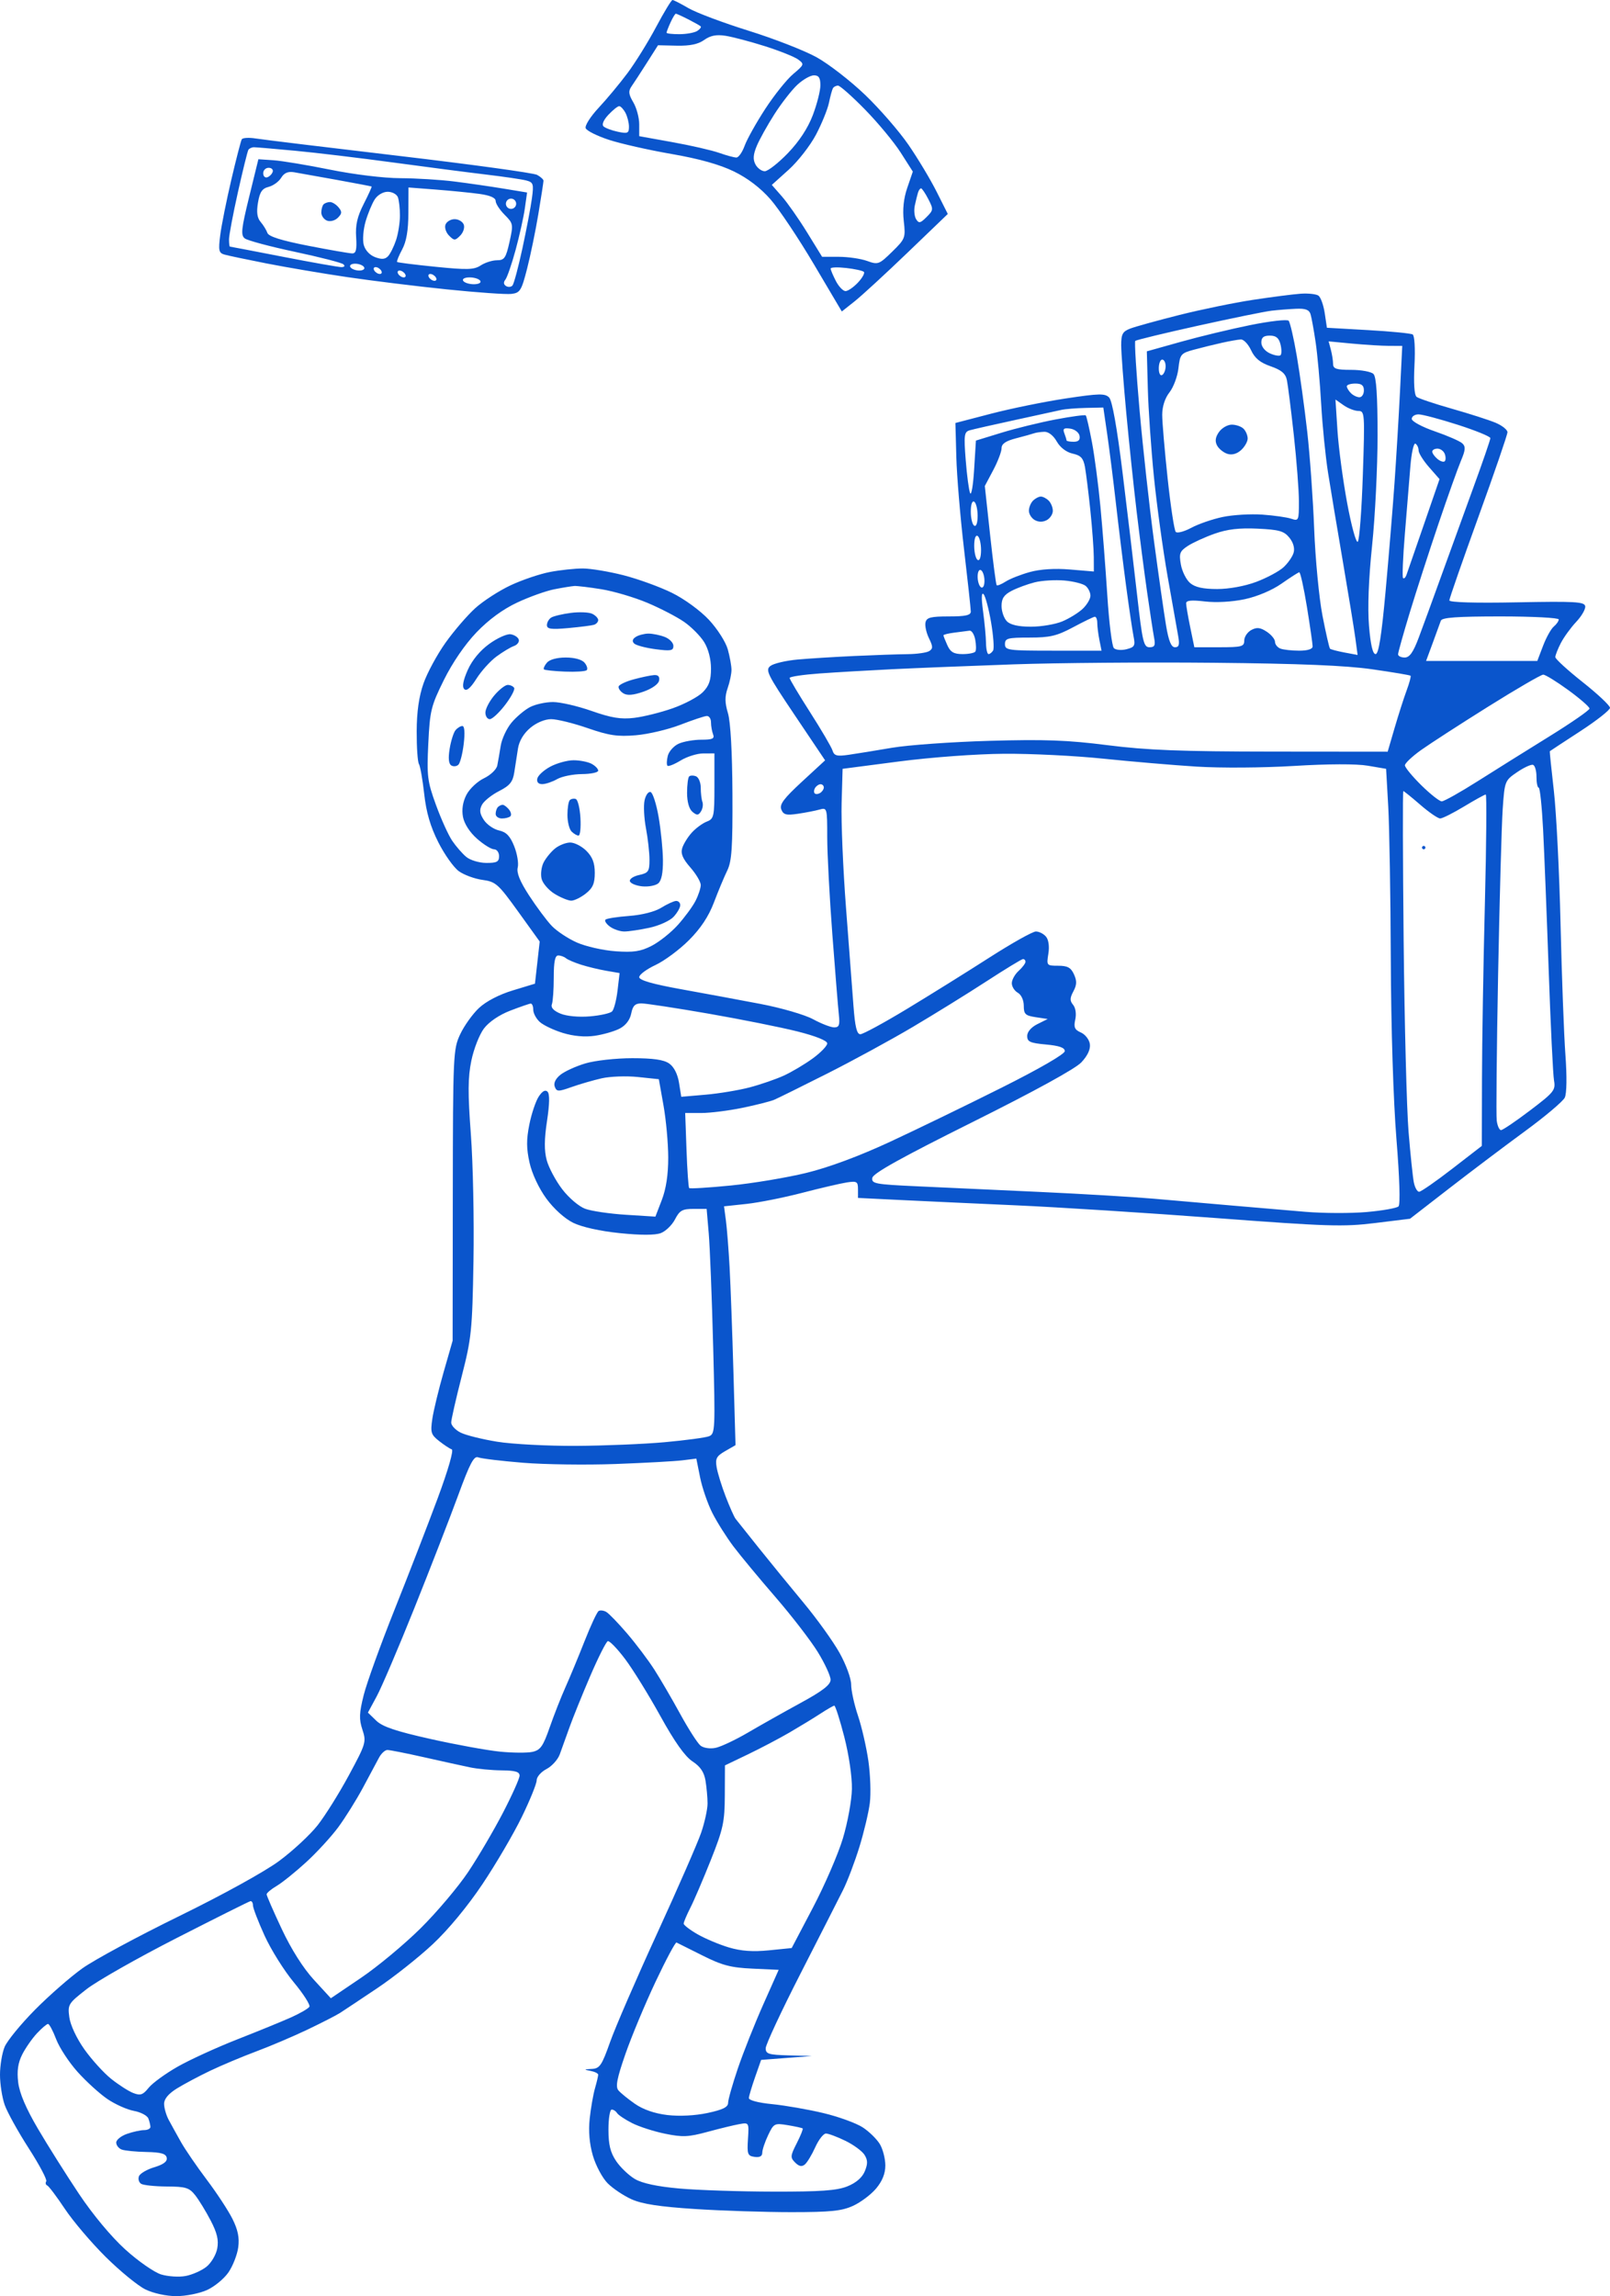 <?xml version="1.0" encoding="UTF-8"?> <svg xmlns="http://www.w3.org/2000/svg" width="1380" height="1968" viewBox="0 0 1380 1968" fill="none"> <path fill-rule="evenodd" clip-rule="evenodd" d="M562.345 23.191C555.562 35.947 544.54 53.711 537.851 62.667C531.165 71.625 520.019 85.015 513.087 92.427C506.155 99.835 501.168 107.687 502.006 109.876C502.844 112.063 511.865 116.569 522.052 119.885C532.24 123.205 556.397 128.656 575.735 132.002C599.245 136.07 616.924 141.025 629.089 146.954C640.888 152.701 651.928 161.137 660.495 170.946C667.759 179.265 684.471 204.275 697.63 226.521L721.556 266.971L732.613 258.198C738.693 253.375 759.129 234.57 778.03 216.409L812.39 183.391L802.829 164.342C797.57 153.866 786.715 135.768 778.704 124.127C770.697 112.486 753.923 93.181 741.429 81.223C728.936 69.268 710.278 54.806 699.965 49.085C689.651 43.368 663.414 33.136 641.659 26.349C619.904 19.56 596.713 10.857 590.127 7.003C583.54 3.152 577.37 0 576.415 0C575.46 0 569.131 10.435 562.345 23.191ZM589.799 16.516C594.955 19.143 599.796 21.858 600.555 22.548C601.313 23.238 599.995 25.029 597.625 26.531C595.254 28.034 588.372 29.282 582.327 29.308C576.286 29.331 571.34 28.753 571.34 28.022C571.34 27.291 572.869 23.329 574.742 19.217C576.611 15.104 578.653 11.741 579.28 11.741C579.907 11.741 584.639 13.889 589.799 16.516ZM655.544 39.561C668.11 43.535 680.949 48.663 684.076 50.952C689.56 54.97 689.411 55.414 679.851 63.471C674.401 68.064 663.63 81.508 655.922 93.339C648.21 105.174 640.261 119.392 638.26 124.937C636.259 130.481 633.074 135.019 631.184 135.019C629.291 135.019 622.635 133.217 616.391 131.013C610.144 128.808 592.181 124.69 576.467 121.861L547.9 116.715V106.507C547.9 100.895 545.621 92.432 542.832 87.704C538.759 80.797 538.457 78.115 541.299 74.043C543.242 71.258 549.149 62.185 554.425 53.884L564.015 38.794L580.145 39.147C591.401 39.393 598.48 37.914 603.584 34.251C608.84 30.476 613.959 29.469 621.797 30.664C627.794 31.58 642.98 35.583 655.544 39.561ZM703.188 73.119C703.188 77.818 700.249 89.377 696.654 98.802C692.411 109.935 684.911 121.338 675.248 131.35C667.064 139.824 658.187 146.76 655.515 146.76C652.842 146.76 649.259 144.148 647.554 140.957C645.268 136.681 645.559 132.504 648.656 125.081C650.964 119.542 657.753 107.337 663.742 97.962C669.728 88.584 678.556 77.237 683.358 72.743C688.16 68.252 694.585 64.574 697.638 64.574C701.814 64.574 703.188 66.691 703.188 73.119ZM741.509 93.959C752.587 105.28 766.322 121.861 772.036 130.807L782.422 147.071L777.696 160.858C774.52 170.121 773.527 179.517 774.664 189.497C776.299 203.841 775.956 204.742 764.682 215.773C753.507 226.703 752.59 227.041 743.272 223.665C737.916 221.728 727.037 220.128 719.094 220.114L704.653 220.09L691.787 199.197C684.709 187.706 675.01 173.846 670.235 168.395L661.55 158.486L676.004 145.469C683.953 138.31 694.497 124.775 699.437 115.392C704.377 106.008 709.373 93.706 710.542 88.056C711.711 82.406 713.249 76.791 713.961 75.581C714.67 74.372 716.63 73.38 718.312 73.38C719.994 73.38 730.433 82.641 741.509 93.959ZM536.078 96.668C537.745 99.791 539.111 105.18 539.111 108.644C539.111 114.203 537.994 114.705 529.588 112.929C524.352 111.822 518.829 109.756 517.321 108.332C515.651 106.756 517.282 102.861 521.496 98.367C525.299 94.311 529.453 90.991 530.728 90.991C532.003 90.991 534.408 93.545 536.078 96.668ZM207.226 119.401C206.456 120.728 202.421 136.34 198.261 154.098C194.1 171.856 189.828 193.183 188.771 201.49C187.089 214.654 187.543 216.8 192.307 218.179C195.313 219.051 211.616 222.482 228.536 225.805C245.456 229.128 276.608 234.405 297.762 237.531C318.916 240.66 357.345 245.392 383.164 248.045C408.98 250.701 433.788 252.445 438.291 251.917C445.777 251.042 446.931 249.199 451.76 230.413C454.667 219.113 459.023 197.979 461.441 183.45C463.861 168.921 465.844 156.088 465.85 154.935C465.856 153.781 463.368 151.5 460.321 149.866C457.274 148.234 404.207 140.943 342.391 133.666C280.578 126.39 225.193 119.662 219.315 118.714C213.438 117.769 207.997 118.077 207.226 119.401ZM253.441 129.257C271.167 130.931 308.743 135.433 336.944 139.264C365.145 143.094 400.835 147.732 416.258 149.566C431.678 151.401 447.321 153.696 451.022 154.665C457.172 156.276 457.594 157.591 455.941 169.939C454.945 177.371 451.282 196.658 447.802 212.802C444.321 228.946 440.483 243.293 439.273 244.687C438.062 246.079 435.575 246.293 433.747 245.16C431.617 243.842 431.411 241.872 433.175 239.691C434.69 237.816 438.631 226.377 441.933 214.27C445.232 202.162 448.801 186.124 449.858 178.628L451.783 164.999L431.722 161.686C420.685 159.863 401.769 157.121 389.683 155.592C377.597 154.063 356.654 152.771 343.141 152.721C329.048 152.669 303.437 149.566 283.077 145.439C263.555 141.486 241.706 137.855 234.525 137.367L221.472 136.487L213.558 168.774C206.843 196.177 206.268 201.554 209.761 204.316C212.023 206.107 231.346 211.285 252.702 215.822C274.059 220.36 292.784 225.171 294.313 226.509C295.963 227.954 295.266 228.946 292.599 228.946C290.124 228.946 267.777 224.992 242.937 220.164C218.097 215.332 197.443 211.37 197.039 211.358C196.635 211.343 196.307 208.523 196.307 205.083C196.307 201.645 199.738 183.485 203.93 164.723C208.12 145.965 212.155 129.624 212.893 128.415C213.628 127.206 215.802 126.214 217.722 126.217C219.641 126.217 235.714 127.587 253.441 129.257ZM233.725 147.312C233.086 149.229 231 151.318 229.087 151.958C227.171 152.598 225.606 151.028 225.606 148.471C225.606 145.918 227.695 143.825 230.244 143.825C232.796 143.825 234.364 145.392 233.725 147.312ZM288.6 154.157C304.715 157.08 318.184 159.646 318.532 159.863C318.878 160.08 315.831 166.796 311.755 174.788C306.221 185.649 304.58 192.846 305.266 203.266C305.957 213.832 305.163 217.208 301.987 217.208C299.681 217.205 282.714 214.261 264.281 210.662C241.267 206.169 230.276 202.72 229.207 199.655C228.348 197.199 225.738 192.963 223.409 190.236C220.4 186.723 219.74 181.897 221.135 173.626C222.667 164.539 224.674 161.571 230.227 160.174C234.144 159.188 238.993 155.686 241 152.387C243.546 148.204 246.869 146.763 251.976 147.617C256.004 148.292 272.485 151.236 288.6 154.157ZM411.01 166.206C420.061 167.447 424.843 169.534 424.843 172.241C424.843 174.518 428.3 179.843 432.525 184.075C439.958 191.522 440.093 192.273 436.709 207.422C433.641 221.153 432.326 223.075 425.994 223.075C422.024 223.075 415.757 225.057 412.068 227.478C406.349 231.232 400.647 231.408 373.349 228.67C355.743 226.903 340.911 225.045 340.39 224.54C339.868 224.035 341.811 219.207 344.708 213.809C348.386 206.955 349.997 197.466 350.053 182.341L350.129 160.682L373.653 162.496C386.592 163.491 403.404 165.161 411.01 166.206ZM795.677 170.623C800.195 179.373 800.125 180.101 794.192 186.033C788.862 191.355 787.57 191.622 785.253 187.876C783.761 185.469 783.254 180.186 784.128 176.136C785.001 172.088 786.222 167.124 786.844 165.105C787.465 163.089 788.64 161.436 789.454 161.436C790.269 161.436 793.07 165.569 795.677 170.623ZM341.026 169.015C342.004 171.568 342.804 178.636 342.804 184.721C342.804 190.806 341.313 200.272 339.49 205.761C337.665 211.246 334.597 217.443 332.672 219.527C330.088 222.321 327.135 222.541 321.418 220.363C316.789 218.602 312.892 214.311 311.738 209.705C310.674 205.464 311.413 196.503 313.373 189.787C315.336 183.074 318.834 174.609 321.149 170.975C323.575 167.171 328.304 164.371 332.303 164.371C336.124 164.371 340.047 166.461 341.026 169.015ZM442.422 174.644C442.422 177.066 440.445 179.047 438.027 179.047C435.61 179.047 433.632 177.066 433.632 174.644C433.632 172.223 435.61 170.242 438.027 170.242C440.445 170.242 442.422 172.223 442.422 174.644ZM277.369 175.135C276.294 176.209 275.415 179.37 275.415 182.159C275.415 184.944 277.627 188.076 280.332 189.115C283.08 190.172 287.164 189.08 289.602 186.641C293.179 183.057 293.285 181.466 290.188 177.726C288.114 175.226 284.82 173.177 282.869 173.177C280.918 173.177 278.442 174.057 277.369 175.135ZM381.866 192.485C380.89 195.029 382.25 199.277 384.887 201.918C389.329 206.365 390.038 206.365 394.479 201.918C397.116 199.277 398.476 195.029 397.5 192.485C396.525 189.937 393.009 187.853 389.683 187.853C386.358 187.853 382.842 189.937 381.866 192.485ZM312.04 228.946C313.036 230.56 311.213 231.881 307.99 231.881C304.767 231.881 301.316 230.56 300.32 228.946C299.324 227.331 301.146 226.011 304.369 226.011C307.592 226.011 311.043 227.331 312.04 228.946ZM326.689 231.881C327.685 233.495 327.182 234.816 325.57 234.816C323.959 234.816 321.826 233.495 320.829 231.881C319.833 230.267 320.337 228.946 321.949 228.946C323.56 228.946 325.693 230.267 326.689 231.881ZM740.457 233.017C741.459 234.018 739.185 238.136 735.405 242.166C731.629 246.196 726.821 249.492 724.726 249.492C722.631 249.492 718.907 245.594 716.449 240.833C713.99 236.069 711.978 231.273 711.978 230.178C711.978 229.081 717.975 228.861 725.306 229.688C732.64 230.516 739.455 232.013 740.457 233.017ZM347.199 234.816C348.195 236.43 347.691 237.751 346.08 237.751C344.468 237.751 342.335 236.43 341.339 234.816C340.343 233.202 340.847 231.881 342.458 231.881C344.07 231.881 346.203 233.202 347.199 234.816ZM373.568 237.751C374.565 239.366 374.061 240.687 372.449 240.687C370.838 240.687 368.705 239.366 367.709 237.751C366.712 236.137 367.216 234.816 368.828 234.816C370.439 234.816 372.572 236.137 373.568 237.751ZM411.658 240.687C412.68 242.345 410.281 243.622 406.144 243.622C402.115 243.622 398.004 242.301 397.008 240.687C395.986 239.028 398.385 237.751 402.522 237.751C406.551 237.751 410.662 239.072 411.658 240.687ZM1114.85 251.741C1108.4 252.195 1089.94 254.57 1073.83 257.021C1057.71 259.472 1029.28 265.325 1010.64 270.03C991.996 274.732 973.206 279.93 968.884 281.577C962.227 284.11 961.023 286.308 961.023 295.912C961.023 302.15 962.986 328.27 965.383 353.953C967.783 379.639 971.797 417.826 974.305 438.813C976.813 459.799 980.85 490.839 983.276 507.79C985.705 524.741 988.386 542.243 989.239 546.681C990.487 553.186 989.713 554.753 985.257 554.753C980.296 554.753 979.201 550.121 974.662 509.991C971.879 485.374 966.265 438.152 962.186 405.058C957.422 366.395 953.315 343.392 950.692 340.706C947.162 337.093 942.14 337.202 913.532 341.517C895.337 344.261 866.606 350.114 849.685 354.522L818.921 362.538L819.712 391.87C820.145 408.002 823.11 443.438 826.304 470.621C829.495 497.801 832.105 521.905 832.105 524.189C832.105 527.332 827.546 528.336 813.275 528.336C797.737 528.336 794.242 529.234 793.284 533.473C792.645 536.296 793.99 542.416 796.275 547.072C799.738 554.128 799.773 555.948 796.489 558.032C794.324 559.408 785.959 560.597 777.901 560.676C769.844 560.755 749.408 561.457 732.487 562.238C715.567 563.016 693.61 564.383 683.692 565.279C673.777 566.171 663.343 568.601 660.504 570.679C655.769 574.146 657.478 577.63 681.289 613.073L707.231 651.688L687.381 669.995C671.776 684.389 667.99 689.476 669.687 693.779C671.48 698.328 673.879 698.957 683.853 697.489C690.46 696.517 698.828 694.891 702.455 693.873C708.925 692.056 709.048 692.493 709.048 717.393C709.048 731.346 711.016 768.814 713.425 800.655C715.833 832.496 718.344 863.501 719.006 869.553C719.994 878.6 719.282 880.56 714.998 880.56C712.13 880.56 704.017 877.426 696.965 873.592C689.877 869.738 669.731 863.874 651.914 860.475C634.187 857.093 603.534 851.411 583.792 847.85C559.292 843.427 547.9 840.143 547.9 837.501C547.9 835.37 554.162 830.7 561.818 827.122C569.474 823.544 582.386 813.961 590.514 805.827C600.599 795.736 607.414 785.442 611.964 773.426C615.632 763.739 620.757 751.461 623.355 746.137C627.238 738.188 628.029 726.365 627.803 679.837C627.633 644.599 626.18 618.699 623.956 611.27C621.255 602.236 621.193 597.011 623.698 589.811C625.518 584.578 627 577.518 626.991 574.128C626.983 570.735 625.556 562.834 623.818 556.567C622.066 550.247 614.876 538.979 607.674 531.263C600.27 523.335 586.634 513.384 575.958 508.119C565.656 503.038 547.01 496.263 534.516 493.064C522.023 489.862 506.26 487.243 499.489 487.243C492.715 487.243 480.075 488.591 471.402 490.24C462.73 491.887 447.553 497.023 437.679 501.652C427.805 506.281 414.163 515.101 407.365 521.254C400.568 527.406 389.109 540.717 381.904 550.837C374.697 560.955 366.2 576.638 363.026 585.687C359.086 596.914 357.222 609.991 357.161 626.847C357.111 640.435 357.975 653.021 359.083 654.817C360.19 656.613 362.227 668.172 363.607 680.506C365.385 696.388 368.913 708.469 375.704 721.916C380.975 732.359 388.886 743.507 393.287 746.686C397.685 749.868 406.797 753.223 413.533 754.141C424.954 755.703 427.022 757.54 444.189 781.398L462.598 806.978L460.567 825.044L458.537 843.107L439.492 848.887C427.808 852.432 416.627 858.25 410.556 863.944C405.115 869.049 397.875 879.166 394.465 886.431C388.461 899.217 388.259 903.634 388.116 1024.39L387.966 1149.13L380.255 1176.02C376.012 1190.81 371.661 1208.78 370.589 1215.95C368.828 1227.72 369.396 1229.6 376.375 1235.1C380.633 1238.46 385.514 1241.67 387.222 1242.24C389.065 1242.85 384.146 1259.93 375.118 1284.26C366.756 1306.8 350.149 1349.68 338.219 1379.54C326.285 1409.41 314.392 1442.33 311.785 1452.7C307.858 1468.32 307.662 1473.44 310.642 1482.48C314.105 1492.99 313.672 1494.45 299.039 1521.56C290.68 1537.05 278.591 1556.37 272.178 1564.5C265.764 1572.63 250.959 1586.36 239.277 1595.01C226.998 1604.11 190.895 1624.03 153.699 1642.23C118.314 1659.54 80.952 1679.69 70.67 1687.01C60.389 1694.33 42.062 1710.35 29.944 1722.61C17.826 1734.87 6.132 1749.17 3.955 1754.38C1.781 1759.6 0 1770.35 0 1778.27C0 1786.19 1.814 1797.82 4.029 1804.11C6.244 1810.4 15.517 1827.13 24.635 1841.29C33.753 1855.45 40.501 1868.19 39.633 1869.6C38.763 1871.01 39.141 1872.6 40.471 1873.14C41.802 1873.68 48.608 1882.71 55.593 1893.2C62.581 1903.7 78.315 1922.22 90.562 1934.36C102.809 1946.49 118.097 1959.02 124.535 1962.19C131.379 1965.55 142.369 1967.97 150.986 1968C159.096 1968.03 170.977 1965.68 177.388 1962.79C183.799 1959.89 192.111 1953.04 195.861 1947.56C199.609 1942.08 203.365 1932.46 204.203 1926.18C205.307 1917.93 203.93 1911.16 199.245 1901.78C195.677 1894.64 185.785 1879.56 177.262 1868.26C168.742 1856.96 158.786 1842.43 155.138 1835.97C151.493 1829.51 146.746 1820.93 144.59 1816.89C142.437 1812.85 140.667 1806.69 140.655 1803.19C140.643 1798.99 144.376 1794.51 151.625 1790.01C157.669 1786.27 170.523 1779.43 180.192 1774.81C189.861 1770.2 207.66 1762.72 219.746 1758.2C231.832 1753.69 251.609 1745.26 263.695 1739.49C275.781 1733.71 288.292 1727.3 291.498 1725.24C294.703 1723.18 308.954 1713.7 323.168 1704.18C337.381 1694.66 358.851 1677.65 370.882 1666.4C384.248 1653.9 400.87 1633.8 413.615 1614.74C425.089 1597.58 440.219 1571.75 447.239 1557.34C454.259 1542.92 460.002 1528.76 460.002 1525.86C460.002 1522.96 463.773 1518.63 468.379 1516.25C472.987 1513.86 478.118 1508.21 479.782 1503.69C481.446 1499.18 485.15 1488.88 488.009 1480.81C490.869 1472.74 498.868 1452.94 505.782 1436.82C512.7 1420.7 519.539 1407.11 520.98 1406.63C522.424 1406.15 529.073 1413.01 535.756 1421.88C542.439 1430.75 556.031 1452.72 565.961 1470.7C578.181 1492.83 587.086 1505.41 593.517 1509.64C600.294 1514.09 603.505 1518.84 604.724 1526.23C605.664 1531.92 606.45 1540.66 606.467 1545.66C606.485 1550.65 604.009 1561.99 600.968 1570.85C597.923 1579.7 580.944 1618.55 563.233 1657.16C545.524 1695.77 527.405 1737.6 522.972 1750.11C515.8 1770.36 514.065 1772.91 507.233 1773.26C500.333 1773.62 500.224 1773.79 506.149 1774.93C509.776 1775.63 512.741 1777.11 512.741 1778.22C512.741 1779.33 511.499 1784.58 509.978 1789.89C508.457 1795.2 506.424 1806.87 505.457 1815.84C504.297 1826.61 505.22 1837.37 508.173 1847.55C510.631 1856.02 516.292 1866.65 520.749 1871.17C525.208 1875.69 534.502 1881.92 541.399 1885.01C550.461 1889.07 565.507 1891.37 595.603 1893.32C618.518 1894.8 655.723 1896.01 678.283 1896.01C711.822 1896.01 721.462 1895.03 731.142 1890.62C737.656 1887.66 746.557 1880.98 750.919 1875.79C756.258 1869.43 758.857 1862.95 758.857 1856.01C758.857 1850.33 756.776 1842.15 754.236 1837.84C751.696 1833.54 745.083 1827.03 739.545 1823.39C734.005 1819.76 718.816 1814.23 705.792 1811.11C692.769 1808 673.009 1804.55 661.884 1803.45C649.851 1802.26 641.75 1800.12 641.887 1798.17C642.01 1796.35 644.425 1788.27 647.252 1780.2L652.391 1765.52L674.128 1763.85L695.863 1762.18L676.086 1761.65C658.773 1761.19 656.309 1760.42 656.309 1755.53C656.309 1752.45 669.704 1723.72 686.08 1691.69C702.452 1659.65 718.898 1627.35 722.622 1619.91C726.349 1612.46 732.619 1595.95 736.557 1583.22C740.495 1570.48 744.547 1553.46 745.561 1545.38C746.574 1537.31 746.024 1521.08 744.336 1509.32C742.648 1497.56 738.634 1480.1 735.414 1470.52C732.191 1460.95 729.557 1448.9 729.557 1443.76C729.557 1438.55 725.11 1426.48 719.525 1416.52C714.008 1406.67 700.155 1387.4 688.74 1373.67C677.328 1359.95 660.065 1338.82 650.375 1326.71C640.686 1314.6 631.741 1303.38 630.496 1301.76C629.25 1300.15 625.433 1291.56 622.011 1282.68C618.588 1273.8 615.111 1262.55 614.281 1257.67C612.998 1250.13 614.097 1248.04 621.606 1243.72L630.44 1238.64L628.667 1176.27C627.692 1141.97 626.2 1101.36 625.357 1086.02C624.51 1070.69 623.092 1052.69 622.207 1046.04L620.595 1033.93L639.778 1031.88C650.328 1030.75 671.878 1026.46 687.665 1022.35C703.454 1018.25 720.656 1014.24 725.895 1013.45C734.491 1012.14 735.417 1012.72 735.417 1019.37V1026.73L771.309 1028.49C791.051 1029.46 836.207 1031.54 871.66 1033.12C907.112 1034.7 983.883 1039.59 1042.26 1043.98C1137.73 1051.17 1151.43 1051.6 1178.5 1048.27L1208.6 1044.57L1242.3 1018.45C1260.83 1004.09 1290.05 982.045 1307.23 969.468C1324.41 956.893 1339.72 943.961 1341.25 940.732C1342.93 937.204 1343.14 922.572 1341.78 904.042C1340.53 887.091 1338.66 836.899 1337.63 792.504C1336.6 748.109 1334.02 696.597 1331.9 678.031C1329.79 659.466 1328.2 644.101 1328.39 643.886C1328.58 643.669 1340.27 635.993 1354.37 626.824C1368.47 617.654 1380 608.585 1380 606.668C1380 604.751 1369.45 594.836 1356.56 584.63C1343.67 574.428 1333.13 564.786 1333.13 563.206C1333.13 561.624 1335.26 556.194 1337.87 551.134C1340.48 546.077 1346.43 537.887 1351.09 532.936C1355.75 527.984 1359.19 521.952 1358.75 519.531C1358.05 515.747 1349.79 515.286 1300.11 516.258C1264.64 516.948 1242.3 516.305 1242.3 514.588C1242.3 513.05 1253.51 480.853 1267.2 443.042C1280.9 405.231 1292.11 372.562 1292.11 370.449C1292.11 368.333 1287.5 364.672 1281.87 362.315C1276.23 359.955 1259.42 354.564 1244.51 350.328C1229.6 346.093 1215.98 341.519 1214.25 340.163C1212.27 338.605 1211.59 328.613 1212.4 313.06C1213.14 298.93 1212.49 287.682 1210.87 286.678C1209.32 285.718 1192.14 284.031 1172.7 282.93L1137.36 280.928L1135.48 268.386C1134.45 261.488 1132.02 254.734 1130.08 253.381C1128.15 252.025 1121.29 251.288 1114.85 251.741ZM1123.33 269.305C1124.19 272.131 1126.16 283.027 1127.71 293.52C1129.26 304.013 1131.39 327.789 1132.45 346.354C1133.5 364.919 1136.14 391.336 1138.31 405.058C1140.47 418.78 1146.2 453.122 1151.03 481.373C1155.86 509.624 1160.68 539.179 1161.74 547.051L1163.66 561.366L1152.44 559.264C1146.27 558.111 1140.67 556.632 1140.01 555.977C1139.35 555.325 1136.44 542.566 1133.54 527.623C1130.64 512.677 1127.44 479.318 1126.44 453.489C1125.44 427.659 1122.75 390.015 1120.47 369.835C1118.19 349.656 1114.18 320.597 1111.56 305.261C1108.94 289.925 1105.78 276.267 1104.55 274.914C1103.32 273.561 1088.65 275.207 1071.95 278.574C1055.26 281.941 1028.41 288.395 1012.3 292.915L982.998 301.134L983.853 333.283C984.325 350.965 986.695 385.084 989.121 409.105C991.547 433.124 996.824 471.429 1000.84 494.226C1004.87 517.021 1008.93 539.965 1009.88 545.214C1011.2 552.566 1010.57 554.753 1007.12 554.753C1003.91 554.753 1001.76 549.546 999.526 536.408C997.812 526.32 993.138 493.627 989.142 463.762C985.143 433.896 979.573 383.399 976.763 351.546C973.953 319.693 972.306 292.98 973.103 292.182C973.9 291.383 998.207 285.498 1027.12 279.105C1056.03 272.713 1084.3 266.948 1089.94 266.293C1095.58 265.642 1105.05 264.896 1110.99 264.638C1118.98 264.288 1122.18 265.501 1123.33 269.305ZM1097.56 295.126C1098.59 299.235 1098.62 303.412 1097.63 304.407C1096.64 305.402 1092.53 304.706 1088.49 302.866C1084.18 300.899 1081.15 297.066 1081.15 293.582C1081.15 289.223 1083.08 287.65 1088.42 287.65C1093.76 287.65 1096.18 289.628 1097.56 295.126ZM1072.36 300.189C1075.55 307.072 1080.14 310.835 1089.11 313.94C1098.33 317.134 1101.86 320.116 1103.03 325.681C1103.9 329.788 1106.57 350.977 1108.97 372.771C1111.36 394.564 1113.34 420.145 1113.35 429.617C1113.38 446.183 1113.13 446.749 1106.79 444.598C1103.16 443.368 1092.03 441.783 1082.05 441.079C1072.07 440.371 1056.8 441.272 1048.12 443.077C1039.43 444.885 1027.32 449.051 1021.2 452.335C1015.08 455.62 1009.05 457.225 1007.79 455.898C1006.53 454.572 1003.4 433.999 1000.84 410.18C998.28 386.361 996.183 361.772 996.183 355.541C996.183 348.423 998.503 341.252 1002.43 336.257C1005.86 331.883 1009.31 322.587 1010.1 315.599C1011.45 303.57 1012.17 302.719 1023.63 299.643C1030.29 297.853 1041.01 295.217 1047.46 293.781C1053.9 292.349 1061.15 291.069 1063.57 290.943C1065.99 290.817 1069.94 294.976 1072.36 300.189ZM1190.62 296.435L1201.93 296.455L1200.01 335.347C1198.95 356.738 1196.83 392.07 1195.3 413.863C1193.77 435.657 1190.31 477.592 1187.62 507.056C1184.14 545.202 1181.68 560.623 1179.08 560.623C1176.63 560.623 1174.78 552.693 1173.43 536.408C1172.15 520.84 1173.1 496.199 1176.1 467.404C1178.67 442.769 1180.77 400.438 1180.77 373.331C1180.77 338.913 1179.71 322.984 1177.25 320.524C1175.32 318.587 1166.75 317.002 1158.21 317.002C1145.39 317.002 1142.67 316.107 1142.64 311.865C1142.62 309.041 1141.75 303.547 1140.71 299.658L1138.82 292.584L1159.06 294.501C1170.2 295.551 1184.4 296.423 1190.62 296.435ZM999.113 313.893C999.113 317.028 997.794 320.407 996.183 321.405C994.521 322.435 993.253 319.966 993.253 315.707C993.253 311.577 994.571 308.196 996.183 308.196C997.794 308.196 999.113 310.759 999.113 313.893ZM1169.05 334.613C1169.05 337.842 1167.34 340.483 1165.24 340.483C1163.15 340.483 1159.85 338.898 1157.92 336.961C1155.98 335.024 1154.4 332.382 1154.4 331.091C1154.4 329.799 1157.7 328.743 1161.72 328.743C1167.1 328.743 1169.05 330.307 1169.05 334.613ZM1164.3 352.224C1169.77 352.224 1169.91 354.17 1168.15 407.007C1167.15 437.137 1165.2 462.919 1163.82 464.302C1162.43 465.699 1158.38 451.003 1154.72 431.24C1151.09 411.671 1147.35 383.684 1146.4 369.046L1144.68 342.432L1151.66 347.328C1155.49 350.02 1161.19 352.224 1164.3 352.224ZM949.043 372.198C950.883 384.799 954.249 411.545 956.529 431.636C958.805 451.727 962.717 483.478 965.222 502.195C967.727 520.91 970.595 540.329 971.597 545.349C973.218 553.459 972.544 554.691 965.541 556.453C961.208 557.542 956.35 557.116 954.741 555.504C953.133 553.893 950.607 533.584 949.125 510.37C947.645 487.158 944.996 452.975 943.241 434.41C941.483 415.845 938.202 390.887 935.946 378.943C933.687 367.003 931.305 356.697 930.648 356.04C929.995 355.382 918.431 356.932 904.953 359.483C891.475 362.034 870.561 367.156 858.475 370.869L836.5 377.617L834.974 402.346C834.136 415.944 832.586 425.091 831.531 422.669C830.479 420.247 828.777 407.485 827.752 394.306C826.076 372.779 826.427 370.188 831.194 368.799C834.112 367.948 851.663 363.971 870.195 359.958C888.727 355.946 906.526 352.057 909.749 351.317C912.972 350.575 922.38 349.817 930.654 349.629L945.7 349.289L949.043 372.198ZM1249.59 364.103C1264.92 369.022 1277.46 374.159 1277.46 375.521C1277.46 376.883 1270.77 396.305 1262.59 418.677C1254.42 441.052 1242.02 475.209 1235.04 494.581C1228.06 513.954 1219.49 537.397 1216 546.681C1211.29 559.191 1208.18 563.559 1204 563.559C1200.89 563.559 1198.35 562.314 1198.35 560.794C1198.35 559.273 1202.89 543.094 1208.43 524.837C1213.98 506.583 1225.01 472.494 1232.93 449.086C1240.86 425.678 1249.54 401.324 1252.22 394.969C1256.17 385.627 1256.39 382.753 1253.36 379.968C1251.31 378.074 1240.72 373.454 1229.85 369.703C1218.91 365.929 1210.07 361.153 1210.07 359.019C1210.07 356.897 1212.69 355.159 1215.89 355.159C1219.1 355.159 1234.26 359.184 1249.59 364.103ZM1044.83 370.29C1041.73 374.722 1041.25 378.174 1043.2 381.832C1044.73 384.702 1048.72 387.919 1052.06 388.979C1055.94 390.214 1060.17 389.061 1063.78 385.788C1066.89 382.97 1069.43 378.494 1069.43 375.838C1069.43 373.182 1067.85 369.424 1065.92 367.487C1063.98 365.55 1059.44 363.965 1055.83 363.965C1052.21 363.965 1047.26 366.812 1044.83 370.29ZM925.316 373.504C925.993 377.059 924.422 378.641 920.218 378.641C916.878 378.641 914.144 378.089 914.144 377.414C914.144 376.739 913.3 373.98 912.266 371.285C910.786 367.42 911.865 366.592 917.364 367.376C921.199 367.922 924.78 370.681 925.316 373.504ZM905.779 378.359C908.738 383.569 913.995 387.59 919.4 388.782C926.388 390.32 928.562 392.651 929.937 400.089C930.889 405.243 932.975 422.009 934.575 437.345C936.174 452.681 937.505 470.765 937.534 477.534L937.584 489.838L917.194 488.124C904.206 487.035 891.712 487.813 882.767 490.275C875.047 492.401 865.721 496.067 862.047 498.427C858.37 500.783 854.877 502.204 854.285 501.582C853.693 500.96 851.165 481.573 848.666 458.502L844.121 416.552L851.3 403.03C855.246 395.592 858.475 387.112 858.475 384.189C858.475 380.387 862.035 377.951 870.927 375.662C877.775 373.898 884.698 371.969 886.31 371.376C887.921 370.783 891.876 370.202 895.099 370.085C898.633 369.956 902.872 373.24 905.779 378.359ZM1215.93 386.049C1215.93 388.321 1219.97 394.788 1224.91 400.42L1233.89 410.664L1220.44 449.687C1213.04 471.15 1206.33 490.551 1205.53 492.8C1204.73 495.048 1203.41 496.234 1202.61 495.43C1201.82 494.628 1202.52 477.598 1204.17 457.586C1205.83 437.574 1207.95 411.618 1208.88 399.904C1209.81 388.189 1211.78 379.351 1213.25 380.264C1214.72 381.177 1215.93 383.78 1215.93 386.049ZM1238.36 389.04C1239.31 391.532 1239.3 394.362 1238.34 395.331C1237.37 396.296 1234.57 395.419 1232.11 393.376C1229.66 391.333 1227.65 388.503 1227.65 387.088C1227.65 385.671 1229.67 384.511 1232.13 384.511C1234.6 384.511 1237.4 386.548 1238.36 389.04ZM885.431 429.126C883.497 431.064 881.915 434.962 881.915 437.785C881.915 440.612 884.188 444.199 886.966 445.757C890.171 447.554 893.922 447.568 897.221 445.798C900.083 444.263 902.424 440.676 902.424 437.829C902.424 434.979 900.842 431.064 898.908 429.126C896.974 427.189 893.942 425.604 892.169 425.604C890.397 425.604 887.364 427.189 885.431 429.126ZM837.965 442.094C837.965 448.196 836.776 451.631 835.035 450.553C833.424 449.555 832.105 444.116 832.105 438.466C832.105 432.364 833.295 428.93 835.035 430.007C836.647 431.005 837.965 436.444 837.965 442.094ZM1105.18 460.83C1108.54 464.983 1109.91 469.861 1108.82 473.709C1107.84 477.117 1103.92 482.758 1100.1 486.245C1096.28 489.732 1085.79 495.345 1076.79 498.72C1067.03 502.374 1053.5 504.855 1043.28 504.855C1031.2 504.855 1024.35 503.337 1020.1 499.718C1016.78 496.894 1013.21 489.741 1012.17 483.824C1010.5 474.367 1011.22 472.447 1018.11 467.927C1022.42 465.1 1032.76 460.377 1041.09 457.431C1052.05 453.562 1062.28 452.364 1078.01 453.11C1096.42 453.982 1100.61 455.173 1105.18 460.83ZM840.895 471.446C840.895 477.548 839.706 480.983 837.965 479.905C836.354 478.907 835.035 473.468 835.035 467.818C835.035 461.716 836.225 458.282 837.965 459.359C839.577 460.357 840.895 465.796 840.895 471.446ZM843.825 497.863C843.825 502.007 842.551 504.411 840.895 503.387C839.284 502.389 837.965 498.271 837.965 494.235C837.965 490.091 839.24 487.687 840.895 488.711C842.507 489.709 843.825 493.827 843.825 497.863ZM1120.24 520.264C1122.92 536.81 1125.11 552.003 1125.11 554.019C1125.1 556.329 1120.85 557.688 1113.62 557.688C1107.31 557.688 1100.06 556.887 1097.51 555.907C1094.96 554.926 1092.87 552.317 1092.87 550.104C1092.87 547.893 1089.66 543.978 1085.74 541.404C1080.2 537.764 1077.27 537.447 1072.56 539.971C1069.23 541.759 1066.5 545.815 1066.5 548.985C1066.5 554.192 1064.42 554.753 1045.11 554.753H1023.72L1020.21 537.7C1018.27 528.319 1016.69 519.061 1016.69 517.127C1016.69 514.591 1021.18 514.139 1032.8 515.506C1042.41 516.636 1056.15 515.859 1066.89 513.578C1077.6 511.3 1090.33 505.923 1098.39 500.27C1105.83 495.051 1112.69 490.648 1113.63 490.481C1114.58 490.314 1117.55 503.719 1120.24 520.264ZM930.569 502.178C932.817 504.045 934.654 507.822 934.654 510.572C934.654 513.323 931.668 518.38 928.02 521.814C924.372 525.248 916.506 530.1 910.534 532.598C904.566 535.099 892.483 537.142 883.684 537.142C873.046 537.142 866.14 535.595 863.078 532.531C860.547 529.992 858.475 524.083 858.475 519.396C858.475 512.918 860.558 509.795 867.171 506.372C871.953 503.895 880.851 500.619 886.948 499.093C893.042 497.566 904.431 496.871 912.257 497.549C920.083 498.227 928.322 500.311 930.569 502.178ZM515.618 505.051C526.061 506.748 543.719 511.972 554.856 516.66C565.993 521.347 580.197 528.718 586.42 533.038C592.644 537.359 600.367 545.158 603.581 550.371C607.156 556.162 609.429 564.982 609.429 573.045C609.429 583.098 607.736 587.935 602.324 593.357C598.416 597.272 586.88 603.422 576.687 607.023C566.494 610.625 551.563 614.341 543.505 615.283C532.108 616.612 524.024 615.297 507.104 609.354C495.138 605.153 480.239 601.716 473.995 601.716C467.752 601.716 458.909 603.651 454.344 606.013C449.782 608.376 442.651 614.361 438.493 619.31C434.336 624.256 430.149 633.22 429.185 639.225C428.224 645.234 426.894 652.853 426.231 656.164C425.566 659.472 420.43 664.377 414.81 667.06C409.194 669.742 402.443 676.112 399.812 681.213C396.674 687.289 395.649 693.826 396.838 700.178C397.946 706.08 402.669 713.401 408.921 718.901C414.567 723.868 421.119 727.93 423.48 727.93C425.842 727.93 427.773 730.572 427.773 733.8C427.773 738.638 425.842 739.659 416.785 739.606C410.744 739.571 403.044 737.258 399.677 734.47C396.311 731.678 390.873 725.435 387.591 720.592C384.313 715.749 378.031 701.88 373.639 689.772C366.326 669.628 365.772 665.172 367.114 637.306C368.473 609.042 369.437 605.118 380.486 582.778C387.805 567.982 398.573 552.261 408.426 541.988C418.871 531.101 431.022 522.196 443.281 516.449C453.632 511.597 467.892 506.487 474.968 505.095C482.047 503.701 489.814 502.427 492.231 502.263C494.649 502.098 505.173 503.352 515.618 505.051ZM849.486 533.355C851.475 544.996 852.258 555.892 851.223 557.571C850.186 559.25 848.428 560.623 847.315 560.623C846.201 560.623 845.229 556.332 845.15 551.084C845.073 545.836 843.934 533.62 842.618 523.933C841.086 512.645 841.238 507.376 843.046 509.257C844.596 510.872 847.494 521.717 849.486 533.355ZM489.301 525.313C482.05 526.252 474.47 528.054 472.454 529.319C470.441 530.585 468.792 533.502 468.792 535.803C468.792 539.158 472.425 539.654 487.104 538.316C497.177 537.397 507.066 536.138 509.079 535.519C511.094 534.899 512.741 533.074 512.741 531.468C512.741 529.86 510.435 527.432 507.614 526.073C504.792 524.714 496.553 524.374 489.301 525.313ZM940.514 533.84C940.514 536.866 941.337 543.47 942.345 548.516L944.176 557.688H902.79C863.995 557.688 861.405 557.336 861.405 552.076C861.405 547.075 863.679 546.464 882.316 546.464C899.919 546.464 905.829 545.076 919.673 537.682C928.718 532.853 937.106 528.774 938.316 528.618C939.526 528.462 940.514 530.814 940.514 533.84ZM1336.06 530.913C1336.06 532.328 1334.15 535.075 1331.82 537.013C1329.48 538.953 1325.35 546.379 1322.63 553.517L1317.68 566.494H1270.02H1222.35L1228.05 551.084C1231.18 542.61 1234.31 534.025 1235 532.005C1235.94 529.264 1248.86 528.336 1286.16 528.336C1313.6 528.336 1336.06 529.496 1336.06 530.913ZM835.888 548.131C836.735 552.563 836.811 557.186 836.058 558.404C835.305 559.625 830.365 560.623 825.077 560.623C817.623 560.623 814.705 558.947 812.068 553.147C810.195 549.035 808.666 545.158 808.666 544.527C808.666 543.899 812.949 542.851 818.188 542.199C823.427 541.55 829.205 540.805 831.03 540.547C832.858 540.288 835.044 543.702 835.888 548.131ZM419.34 551.897C411.397 557.659 404.585 565.942 400.873 574.345C396.92 583.301 395.962 588.634 397.949 590.624C399.935 592.614 403.348 589.705 408.367 581.742C412.472 575.226 420.166 566.685 425.464 562.76C430.764 558.833 437.515 554.765 440.468 553.717C443.421 552.672 445.297 550.165 444.634 548.146C443.972 546.129 440.84 544.092 437.676 543.623C434.511 543.15 426.261 546.875 419.34 551.897ZM544.994 545.871C542.114 547.697 541.613 549.616 543.529 551.516C545.129 553.098 553.359 555.302 561.818 556.417C574.988 558.152 577.2 557.747 577.2 553.591C577.2 550.923 573.819 547.45 569.685 545.874C565.55 544.301 559.289 543.033 555.767 543.056C552.246 543.083 547.399 544.348 544.994 545.871ZM468.733 568.032C466.694 570.492 465.575 573.054 466.243 573.726C466.914 574.395 475.006 575.25 484.227 575.622C493.45 575.998 501.848 575.449 502.891 574.404C503.934 573.359 503.119 570.492 501.08 568.032C498.821 565.308 492.501 563.559 484.907 563.559C477.312 563.559 470.992 565.308 468.733 568.032ZM1176.11 573.629C1193.7 576.145 1208.52 578.637 1209.05 579.165C1209.57 579.696 1208.08 585.314 1205.72 591.657C1203.37 597.997 1198.74 612.43 1195.43 623.73L1189.43 644.277L1090.61 644.189C1012.31 644.118 982.966 642.976 949.303 638.688C915.082 634.329 895.422 633.604 848.22 634.957C815.991 635.882 778.414 638.553 764.717 640.889C751.019 643.226 734.298 645.935 727.559 646.912C717.281 648.398 715.025 647.808 713.58 643.241C712.631 640.244 703.97 625.48 694.336 610.425C684.7 595.373 676.818 582.162 676.818 581.067C676.818 579.972 688.356 578.243 702.455 577.225C716.557 576.203 744.573 574.566 764.717 573.579C784.86 572.596 831.666 570.723 868.73 569.417C905.794 568.114 982.925 567.498 1040.13 568.049C1113.88 568.763 1153.45 570.386 1176.11 573.629ZM543.086 582.288C536.409 584.093 530.628 586.846 530.239 588.402C529.849 589.958 531.651 592.57 534.244 594.208C537.558 596.301 542.665 595.899 551.454 592.846C558.762 590.31 564.358 586.374 564.929 583.371C565.591 579.905 564.173 578.358 560.567 578.619C557.628 578.828 549.764 580.48 543.086 582.288ZM1344.26 591.475C1354.25 598.76 1362.43 605.878 1362.43 607.296C1362.43 608.714 1346.93 619.454 1328 631.165C1309.07 642.877 1281.37 660.194 1266.45 669.649C1251.53 679.103 1237.73 686.837 1235.79 686.837C1233.84 686.837 1225.94 680.612 1218.23 673.006C1210.52 665.398 1204.21 657.726 1204.21 655.959C1204.21 654.192 1210.47 648.277 1218.13 642.818C1225.78 637.358 1251.7 620.595 1275.72 605.564C1299.74 590.533 1320.9 578.235 1322.74 578.235C1324.59 578.235 1334.27 584.193 1344.26 591.475ZM423.638 596.072C419.466 601.038 416.053 607.642 416.053 610.748C416.053 613.853 417.749 616.392 419.821 616.392C421.892 616.392 427.787 610.921 432.918 604.232C438.051 597.542 441.552 590.938 440.697 589.556C439.844 588.173 437.365 587.04 435.185 587.04C433.005 587.04 427.811 591.105 423.638 596.072ZM609.429 619.087C609.429 622.183 610.229 626.806 611.208 629.36C612.649 633.126 610.733 634.003 601.091 634.003C594.548 634.003 585.805 635.55 581.662 637.441C577.519 639.334 573.344 644.018 572.383 647.852C571.422 651.685 571.305 655.492 572.122 656.311C572.94 657.13 578.044 655.093 583.461 651.785C588.882 648.474 597.598 645.762 602.837 645.756L612.359 645.744V673.702C612.359 699.981 611.964 701.812 605.767 704.211C602.14 705.614 596.359 709.873 592.919 713.677C589.479 717.481 585.799 723.457 584.742 726.955C583.335 731.605 585.219 736.057 591.73 743.486C596.628 749.078 600.64 755.855 600.64 758.55C600.64 761.242 598.589 767.42 596.078 772.278C593.57 777.139 586.74 786.414 580.897 792.892C575.055 799.37 564.982 807.374 558.513 810.682C549.046 815.519 542.996 816.423 527.502 815.314C516.913 814.554 502.02 811.172 494.402 807.797C486.788 804.421 477.057 797.949 472.782 793.414C468.505 788.876 459.861 777.265 453.568 767.608C445.639 755.436 442.63 748.042 443.767 743.513C444.667 739.92 443.301 731.722 440.735 725.297C437.239 716.541 433.981 713.151 427.74 711.78C423.161 710.771 417.301 706.714 414.717 702.766C411.145 697.304 410.764 694.184 413.134 689.752C414.846 686.544 421.417 681.278 427.737 678.049C437.014 673.309 439.53 670.2 440.823 661.897C441.701 656.241 443.125 647.071 443.987 641.518C444.974 635.142 448.836 628.656 454.467 623.906C459.835 619.383 466.993 616.392 472.46 616.392C477.45 616.392 491.522 619.853 503.731 624.082C522.011 630.414 529.286 631.491 544.979 630.185C555.457 629.31 572.597 625.283 583.069 621.232C593.537 617.179 603.754 613.774 605.767 613.663C607.783 613.548 609.429 615.99 609.429 619.087ZM390.375 625.932C388.746 627.951 386.513 635.078 385.414 641.773C384.09 649.818 384.562 654.659 386.803 656.047C388.667 657.203 391.432 656.907 392.947 655.389C394.459 653.875 396.507 645.8 397.494 637.446C398.62 627.933 398.177 622.263 396.311 622.263C394.67 622.263 392.001 623.915 390.375 625.932ZM945.615 650.244C969.397 652.718 1005.34 655.78 1025.48 657.048C1046.08 658.345 1082.77 658.093 1109.32 656.472C1138.33 654.703 1162.62 654.626 1172.32 656.273L1188.09 658.953L1189.92 691.24C1190.92 708.998 1191.91 768.001 1192.12 822.358C1192.34 881.18 1194.29 943.482 1196.95 976.248C1199.63 1009.36 1200.34 1032.37 1198.74 1033.98C1197.27 1035.45 1185.04 1037.62 1171.57 1038.81C1158.1 1039.99 1134.55 1039.92 1119.24 1038.66C1103.93 1037.39 1075.58 1034.97 1056.25 1033.28C1036.91 1031.59 1006.58 1028.95 988.858 1027.4C971.132 1025.86 926.963 1023.23 890.704 1021.57C854.446 1019.91 807.236 1017.74 785.795 1016.75C750.002 1015.11 746.885 1014.52 747.705 1009.52C748.347 1005.63 772.66 992.098 833.57 961.742C886.62 935.302 921.659 916.079 926.842 910.567C932.248 904.82 934.803 899.325 934.167 894.82C933.628 891.013 930.188 886.581 926.523 884.969C921.114 882.592 920.197 880.496 921.653 873.842C922.705 869.046 921.946 863.827 919.822 861.261C916.927 857.766 916.971 855.417 920.045 849.664C923.022 844.094 923.136 840.777 920.549 835.091C917.912 829.294 915.041 827.727 907.065 827.727C897.127 827.727 896.966 827.53 898.592 817.477C899.603 811.246 898.815 805.496 896.585 802.801C894.566 800.368 890.658 798.375 887.898 798.375C885.138 798.375 867.168 808.454 847.968 820.773C828.771 833.092 796.967 852.905 777.298 864.801C757.626 876.698 739.692 886.431 737.445 886.431C734.424 886.431 732.886 880.105 731.547 862.215C730.548 848.895 727.664 810.923 725.133 777.828C722.604 744.734 720.917 704.448 721.383 688.305L722.232 658.953L770.577 652.654C798.188 649.055 836.814 646.223 860.646 646.05C883.593 645.882 921.829 647.77 945.615 650.244ZM471.675 657.095C466.061 660.106 461.042 664.729 460.521 667.368C459.917 670.421 461.511 672.123 464.915 672.058C467.854 672 473.553 670.065 477.582 667.758C481.61 665.451 491.168 663.517 498.824 663.458C506.48 663.402 512.741 662.082 512.741 660.523C512.741 658.967 510.192 656.326 507.074 654.653C503.957 652.982 497.013 651.615 491.645 651.615C486.278 651.615 477.292 654.08 471.675 657.095ZM1316.98 665.836C1316.97 670.928 1317.82 675.096 1318.89 675.096C1319.95 675.096 1321.64 691.275 1322.66 711.052C1323.67 730.83 1325.83 785.313 1327.47 832.13C1329.1 878.946 1331.15 921.242 1332.02 926.121C1333.48 934.351 1332 936.197 1311.41 951.804C1299.2 961.049 1288.04 968.616 1286.6 968.616C1285.16 968.616 1283.5 964.983 1282.92 960.545C1282.33 956.107 1282.86 899.639 1284.1 835.065C1285.34 770.49 1287.11 706.726 1288.03 693.365C1289.69 669.408 1289.87 668.971 1300.4 661.8C1306.27 657.799 1312.41 654.987 1314.05 655.551C1315.68 656.114 1317 660.743 1316.98 665.836ZM590.672 665.516C589.708 666.479 588.92 672.83 588.92 679.628C588.92 687.301 590.672 693.444 593.537 695.828C597.364 699.009 598.615 698.948 600.833 695.455C602.304 693.136 602.863 689.482 602.072 687.33C601.284 685.182 600.64 679.707 600.64 675.17C600.64 670.632 598.791 666.208 596.532 665.34C594.273 664.471 591.636 664.55 590.672 665.516ZM706.118 674.923C706.118 676.444 704.711 678.557 702.991 679.619C701.274 680.685 699.165 680.849 698.304 679.989C697.445 679.126 697.609 677.013 698.673 675.293C699.733 673.57 701.843 672.161 703.361 672.161C704.878 672.161 706.118 673.403 706.118 674.923ZM552.495 685.948C551.504 690.474 552.043 701.29 553.693 709.984C555.343 718.681 556.69 730.795 556.69 736.903C556.69 746.9 555.797 748.206 547.745 749.979C542.826 751.059 539.301 753.478 539.913 755.348C540.526 757.217 545.296 759.169 550.514 759.683C555.732 760.197 561.894 759.046 564.206 757.123C566.995 754.805 568.349 748.062 568.231 737.111C568.132 728.024 566.47 711.452 564.54 700.28C562.609 689.109 559.515 679.464 557.663 678.845C555.808 678.225 553.485 681.422 552.495 685.948ZM1217.39 689.772C1224.84 696.23 1232.5 701.51 1234.42 701.504C1236.34 701.501 1245.55 696.878 1254.9 691.231C1264.24 685.587 1272.61 680.967 1273.5 680.967C1274.39 680.967 1274.05 722.905 1272.76 774.159C1271.46 825.414 1270.34 893.179 1270.27 924.744L1270.13 982.136L1244.71 1001.79C1230.73 1012.6 1217.98 1021.45 1216.38 1021.45C1214.77 1021.45 1212.74 1017.82 1211.85 1013.38C1210.97 1008.94 1208.93 989.456 1207.34 970.084C1205.74 950.712 1203.84 877.076 1203.12 806.447C1202.4 735.82 1202.27 678.031 1202.83 678.031C1203.39 678.031 1209.95 683.315 1217.39 689.772ZM488.387 685.798C487.277 686.908 486.371 692.614 486.371 698.481C486.371 704.346 487.954 710.73 489.887 712.667C491.821 714.604 494.528 716.189 495.9 716.189C497.274 716.189 498 709.359 497.511 701.011C497.025 692.661 495.226 685.37 493.515 684.806C491.801 684.242 489.495 684.688 488.387 685.798ZM426.797 691.73C425.722 692.804 424.843 695.446 424.843 697.6C424.843 699.752 427.26 701.513 430.213 701.513C433.169 701.513 436.454 700.644 437.515 699.582C438.575 698.519 437.972 695.878 436.179 693.711C434.383 691.545 431.977 689.772 430.831 689.772C429.686 689.772 427.869 690.653 426.797 691.73ZM475.727 727.261C472.29 730.052 467.892 735.426 465.956 739.21C464.019 742.993 463.24 749.307 464.227 753.243C465.211 757.179 470.268 762.994 475.463 766.167C480.658 769.34 487.037 771.94 489.638 771.946C492.24 771.952 497.845 769.219 502.091 765.873C508.118 761.127 509.811 757.232 509.811 748.13C509.811 739.662 507.842 734.496 502.618 729.265C498.663 725.303 492.401 722.089 488.701 722.124C485.003 722.159 479.164 724.472 475.727 727.261ZM1218.86 726.462C1218.86 727.269 1219.52 727.93 1220.32 727.93C1221.13 727.93 1221.79 727.269 1221.79 726.462C1221.79 725.655 1221.13 724.995 1220.32 724.995C1219.52 724.995 1218.86 725.655 1218.86 726.462ZM566.681 778.069C561.293 781.415 550.162 784.242 539.201 785.052C529.067 785.8 519.96 787.23 518.961 788.231C517.962 789.232 519.703 791.923 522.829 794.213C525.952 796.502 531.49 798.375 535.132 798.375C538.774 798.375 548.472 796.931 556.687 795.167C564.9 793.403 574.194 789.19 577.341 785.806C580.487 782.425 583.06 777.925 583.06 775.806C583.06 773.69 581.413 772.067 579.397 772.202C577.385 772.334 571.659 774.975 566.681 778.069ZM485.053 821.258C486.582 822.543 492.451 825.059 498.091 826.849C503.731 828.64 513.462 830.982 519.717 832.056L531.088 834.008L529.319 848.986C528.343 857.226 526.239 865.277 524.642 866.877C523.046 868.476 514.446 870.393 505.533 871.132C496.005 871.925 485.642 870.948 480.374 868.761C474.535 866.339 471.98 863.574 473.034 860.821C473.925 858.499 474.652 848.12 474.652 837.759C474.652 824.26 475.73 818.921 478.461 818.921C480.556 818.921 483.524 819.972 485.053 821.258ZM878.985 824.337C878.985 825.701 876.348 829.209 873.125 832.13C869.902 835.05 867.265 839.814 867.265 842.711C867.265 845.611 869.574 849.28 872.392 850.868C875.378 852.553 877.52 857.208 877.52 862.022C877.52 869.216 878.847 870.487 887.774 871.831L898.029 873.372L889.239 877.74C883.886 880.399 880.45 884.388 880.45 887.937C880.45 892.871 882.931 893.995 896.564 895.236C907.915 896.27 912.679 897.946 912.679 900.907C912.679 903.426 890.951 915.997 858.475 932.267C828.663 947.201 785.61 968.082 762.803 978.669C736.293 990.977 710.395 1000.59 691.02 1005.31C674.345 1009.37 645.213 1014.23 626.282 1016.1C607.349 1017.97 591.343 1018.95 590.71 1018.27C590.08 1017.6 589.055 1002.85 588.433 985.494L587.305 953.94H601.105C608.697 953.94 624.551 951.95 636.341 949.52C648.128 947.09 660.41 943.975 663.633 942.596C666.856 941.219 687.293 931.113 709.048 920.142C730.802 909.167 763.764 891.212 782.296 880.238C800.828 869.266 829.176 851.719 845.29 841.246C861.405 830.773 875.577 822.126 876.787 822.029C877.997 821.936 878.985 822.972 878.985 824.337ZM457.072 865.429C457.072 868.409 459.583 873.123 462.654 875.905C465.724 878.691 474.625 882.926 482.431 885.321C491.543 888.116 501.335 888.99 509.773 887.769C517.004 886.721 526.606 883.953 531.112 881.617C536.298 878.931 539.943 874.185 541.041 868.693C542.38 861.975 544.358 860.014 549.796 860.014C553.658 860.014 579.532 863.965 607.296 868.793C635.058 873.622 669.312 880.472 683.411 884.018C699.27 888.007 709.048 891.928 709.048 894.3C709.048 896.41 703.443 902.213 696.595 907.197C689.748 912.184 678.623 918.791 671.875 921.882C665.128 924.973 651.943 929.517 642.576 931.982C633.209 934.445 616.183 937.268 604.738 938.258L583.936 940.051L582.023 928.078C580.821 920.555 577.692 914.406 573.608 911.541C568.952 908.272 559.957 906.977 541.92 906.977C527.994 906.977 510.078 908.958 501.845 911.406C493.655 913.843 483.966 918.26 480.315 921.222C476.137 924.612 474.353 928.381 475.504 931.383C477.169 935.73 478.452 935.76 489.908 931.7C496.826 929.247 508.419 925.886 515.671 924.227C522.923 922.569 536.925 922.058 546.787 923.091L564.718 924.973L568.724 947.53C570.93 959.934 572.749 979.99 572.77 992.098C572.793 1006.7 570.947 1018.93 567.288 1028.44L561.771 1042.77L536.523 1041.18C522.638 1040.31 506.94 1038 501.639 1036.06C496.251 1034.09 487.529 1026.67 481.859 1019.23C476.284 1011.91 470.327 1000.74 468.622 994.402C466.407 986.157 466.477 976.574 468.874 960.735C471.092 946.083 471.241 937.609 469.316 935.681C467.391 933.752 464.831 935.176 461.748 939.893C459.184 943.811 455.569 954.583 453.717 963.832C451.133 976.712 451.174 984.364 453.89 996.521C455.997 1005.94 461.827 1018.42 468.241 1027.21C474.687 1036.05 483.992 1044.45 491.306 1048.05C498.786 1051.72 514.355 1055.18 531.223 1056.91C549.207 1058.75 561.525 1058.74 566.435 1056.87C570.59 1055.28 576.063 1049.97 578.6 1045.06C582.521 1037.46 584.888 1036.13 594.451 1036.13H605.691L607.507 1057.41C608.506 1069.11 610.206 1112.48 611.281 1153.78C613.153 1225.67 613.001 1228.97 607.706 1231.01C604.662 1232.18 587.654 1234.46 569.91 1236.08C552.163 1237.7 517.868 1239.12 493.696 1239.25C469.524 1239.37 439.199 1237.78 426.308 1235.71C413.416 1233.63 399.241 1230.11 394.811 1227.88C390.381 1225.65 386.753 1221.77 386.753 1219.26C386.753 1216.75 390.797 1198.92 395.742 1179.64C404.145 1146.86 404.802 1140.45 405.836 1080.82C406.443 1045.74 405.438 996.88 403.598 972.233C400.949 936.734 401.034 923.614 404.002 909.126C406.065 899.064 410.934 886.636 414.822 881.503C419.123 875.829 427.925 869.85 437.286 866.245C445.751 862.987 453.667 860.252 454.875 860.167C456.082 860.082 457.072 862.45 457.072 865.429ZM448.282 1253.72C466.814 1255.22 502.413 1255.71 527.391 1254.79C552.369 1253.87 578.217 1252.46 584.83 1251.64L596.854 1250.16L600.083 1266.26C601.855 1275.12 606.579 1288.83 610.572 1296.72C614.569 1304.62 622.734 1317.57 628.723 1325.5C634.712 1333.43 650.95 1353.01 664.808 1369.01C678.664 1385.02 694.946 1406.15 700.987 1415.98C707.032 1425.8 711.951 1436.49 711.922 1439.72C711.884 1444.05 705.183 1449.24 686.288 1459.55C672.215 1467.22 651.919 1478.65 641.181 1484.94C630.446 1491.23 617.92 1497.14 613.347 1498.08C608.621 1499.05 603.063 1498.22 600.464 1496.17C597.95 1494.18 590.118 1481.98 583.057 1469.07C575.999 1456.15 565.981 1438.98 560.801 1430.91C555.621 1422.84 545.164 1408.97 537.564 1400.09C529.96 1391.21 521.918 1382.88 519.685 1381.59C517.452 1380.29 514.496 1379.93 513.119 1380.78C511.742 1381.63 506.31 1393.26 501.053 1406.62C495.794 1419.98 488.425 1437.74 484.678 1446.1C480.931 1454.45 474.851 1469.93 471.168 1480.5C465.501 1496.77 463.228 1500 456.375 1501.51C451.924 1502.49 439.381 1502.4 428.505 1501.31C417.626 1500.23 390.928 1495.36 369.174 1490.5C339.408 1483.86 327.855 1479.96 322.491 1474.77L315.362 1467.86L322.957 1453.79C327.135 1446.05 341.667 1411.98 355.25 1378.08C368.837 1344.18 385.657 1300.86 392.637 1281.83C402.815 1254.04 406.234 1247.58 409.953 1249.1C412.502 1250.13 429.75 1252.21 448.282 1253.72ZM723.651 1488.58C727.659 1504.17 730.413 1522.95 730.211 1533.34C730.017 1543.19 726.525 1562.28 722.452 1575.75C718.38 1589.23 706.844 1615.87 696.821 1634.95L678.594 1669.65L659.124 1671.61C645.333 1673 635.321 1672.28 624.794 1669.15C616.622 1666.72 604.557 1661.65 597.985 1657.89C591.413 1654.13 586.025 1650.01 586.013 1648.73C585.999 1647.46 588.58 1641.33 591.744 1635.11C594.909 1628.9 602.819 1610.43 609.324 1594.08C619.898 1567.49 621.161 1561.64 621.266 1538.72L621.383 1513.1L641.044 1503.67C651.858 1498.48 667.955 1490.02 676.818 1484.86C685.681 1479.69 697.548 1472.46 703.188 1468.77C708.828 1465.09 714.184 1462 715.092 1461.9C715.997 1461.81 719.847 1473.81 723.651 1488.58ZM363.451 1506.12C378.684 1509.54 396.422 1513.45 402.868 1514.79C409.314 1516.14 421.511 1517.3 429.97 1517.37C441.59 1517.47 445.352 1518.57 445.352 1521.88C445.352 1524.28 438.942 1538.6 431.11 1553.69C423.275 1568.78 409.888 1591.58 401.362 1604.35C392.836 1617.12 374.524 1638.82 360.668 1652.57C346.815 1666.31 323.803 1685.47 309.531 1695.13L283.581 1712.69L269.031 1696.84C259.907 1686.91 249.637 1670.69 241.507 1653.37C234.372 1638.18 228.536 1624.79 228.536 1623.62C228.536 1622.45 232.421 1619.2 237.171 1616.39C241.92 1613.58 253.3 1604.42 262.459 1596.03C271.618 1587.64 284.009 1574.14 289.992 1566.02C295.975 1557.9 305.482 1542.67 311.117 1532.18C316.754 1521.68 322.939 1510.12 324.861 1506.49C326.786 1502.86 330.024 1499.89 332.057 1499.89C334.09 1499.89 348.219 1502.69 363.451 1506.12ZM216.816 1633.07C216.816 1635.29 221.287 1646.94 226.755 1658.96C232.219 1670.97 243.493 1688.99 251.803 1698.99C260.115 1709 266.136 1718.45 265.184 1719.99C264.232 1721.53 257.244 1725.59 249.658 1729C242.069 1732.41 221.358 1740.89 203.631 1747.83C185.905 1754.78 162.832 1765.33 152.357 1771.28C141.883 1777.23 130.664 1785.39 127.426 1789.42C122.487 1795.56 120.365 1796.28 114.242 1793.92C110.228 1792.37 101.699 1786.9 95.285 1781.77C88.874 1776.64 78.526 1765.23 72.288 1756.42C65.684 1747.1 60.313 1735.65 59.422 1729.01C57.952 1718.03 58.496 1717.14 74.233 1704.88C83.216 1697.87 117.986 1678.14 151.496 1661.03C185.006 1643.92 213.412 1629.72 214.619 1629.48C215.826 1629.24 216.816 1630.85 216.816 1633.07ZM602.04 1676C618.963 1684.5 626.359 1686.45 644.958 1687.3L667.431 1688.33L654.176 1718.12C646.886 1734.51 637.132 1759.06 632.5 1772.68C627.867 1786.3 624.079 1799.66 624.079 1802.36C624.079 1806 619.505 1808.25 606.491 1811.02C595.77 1813.3 582.327 1813.99 572.064 1812.78C561.208 1811.5 551.346 1808.1 544.305 1803.22C538.296 1799.05 531.871 1793.81 530.022 1791.58C527.432 1788.45 528.824 1781.31 536.104 1760.38C541.296 1745.45 552.884 1717.68 561.853 1698.66C570.821 1679.65 578.932 1664.46 579.878 1664.91C580.821 1665.36 590.795 1670.35 602.04 1676ZM48.157 1747.83C50.908 1755.05 59.17 1767.65 66.516 1775.83C73.858 1784.02 85.302 1794.43 91.942 1798.98C98.581 1803.52 108.83 1808.13 114.716 1809.21C120.605 1810.29 126.208 1813.23 127.169 1815.74C128.133 1818.25 128.918 1821.52 128.918 1823C128.918 1824.48 126.477 1825.7 123.494 1825.7C120.512 1825.7 113.919 1827.15 108.845 1828.92C103.77 1830.69 99.618 1834.03 99.618 1836.35C99.618 1838.66 101.713 1841.36 104.274 1842.34C106.835 1843.33 116.372 1844.28 125.466 1844.45C138.03 1844.7 142.22 1845.89 142.902 1849.41C143.521 1852.59 140.186 1855.13 132.27 1857.51C125.926 1859.41 119.996 1862.9 119.094 1865.25C118.191 1867.61 119.044 1870.52 120.989 1871.73C122.932 1872.94 132.838 1873.97 143.002 1874.03C159.149 1874.11 162.211 1875.05 167.277 1881.46C170.467 1885.5 176.439 1895.26 180.546 1903.14C186.125 1913.85 187.558 1919.96 186.195 1927.23C185.19 1932.6 180.992 1939.64 176.855 1942.9C172.723 1946.16 164.733 1949.68 159.102 1950.74C153.471 1951.8 144.045 1951.21 138.159 1949.43C132.27 1947.65 118.449 1938.03 107.444 1928.06C95.387 1917.14 79.572 1898.15 67.647 1880.29C56.762 1863.98 40.961 1838.9 32.531 1824.56C22.206 1806.98 16.677 1793.98 15.582 1784.72C14.421 1774.9 15.406 1768.11 19.033 1760.91C21.825 1755.38 27.5 1747.22 31.646 1742.78C35.792 1738.33 40.079 1734.7 41.169 1734.7C42.262 1734.7 45.405 1740.61 48.157 1747.83ZM528.882 1811.06C529.893 1812.7 535.644 1816.56 541.665 1819.63C547.687 1822.71 560.452 1826.83 570.033 1828.79C585.052 1831.87 590.08 1831.65 606.499 1827.18C616.974 1824.34 629.253 1821.35 633.786 1820.56C641.987 1819.11 642.022 1819.18 641.111 1833.41C640.282 1846.33 640.83 1847.8 646.786 1848.65C651.166 1849.27 653.379 1848.07 653.379 1845.08C653.379 1842.6 655.635 1835.83 658.389 1830.05C663.217 1819.9 663.833 1819.59 675.236 1821.47C681.746 1822.55 687.495 1823.81 688.011 1824.28C688.526 1824.74 686.232 1830.46 682.912 1836.97C677.389 1847.82 677.275 1849.22 681.556 1853.5C684.858 1856.81 687.293 1857.3 689.859 1855.16C691.858 1853.5 695.875 1846.86 698.784 1840.39C701.696 1833.92 705.819 1828.63 707.949 1828.63C710.079 1828.63 717.571 1831.43 724.597 1834.85C731.623 1838.27 739.009 1843.69 741.013 1846.91C743.835 1851.43 743.882 1854.62 741.233 1861.03C739.012 1866.39 733.768 1870.92 726.299 1873.91C717.307 1877.52 703.428 1878.51 662.842 1878.42C634.269 1878.37 598.041 1877.17 582.333 1875.76C563.414 1874.07 550.558 1871.33 544.253 1867.64C539.02 1864.57 531.765 1857.65 528.132 1852.25C523.151 1844.85 521.531 1838.22 521.531 1825.26C521.531 1815.81 522.77 1808.08 524.288 1808.08C525.806 1808.08 527.871 1809.42 528.882 1811.06Z" fill="#0A55CC"></path> </svg> 